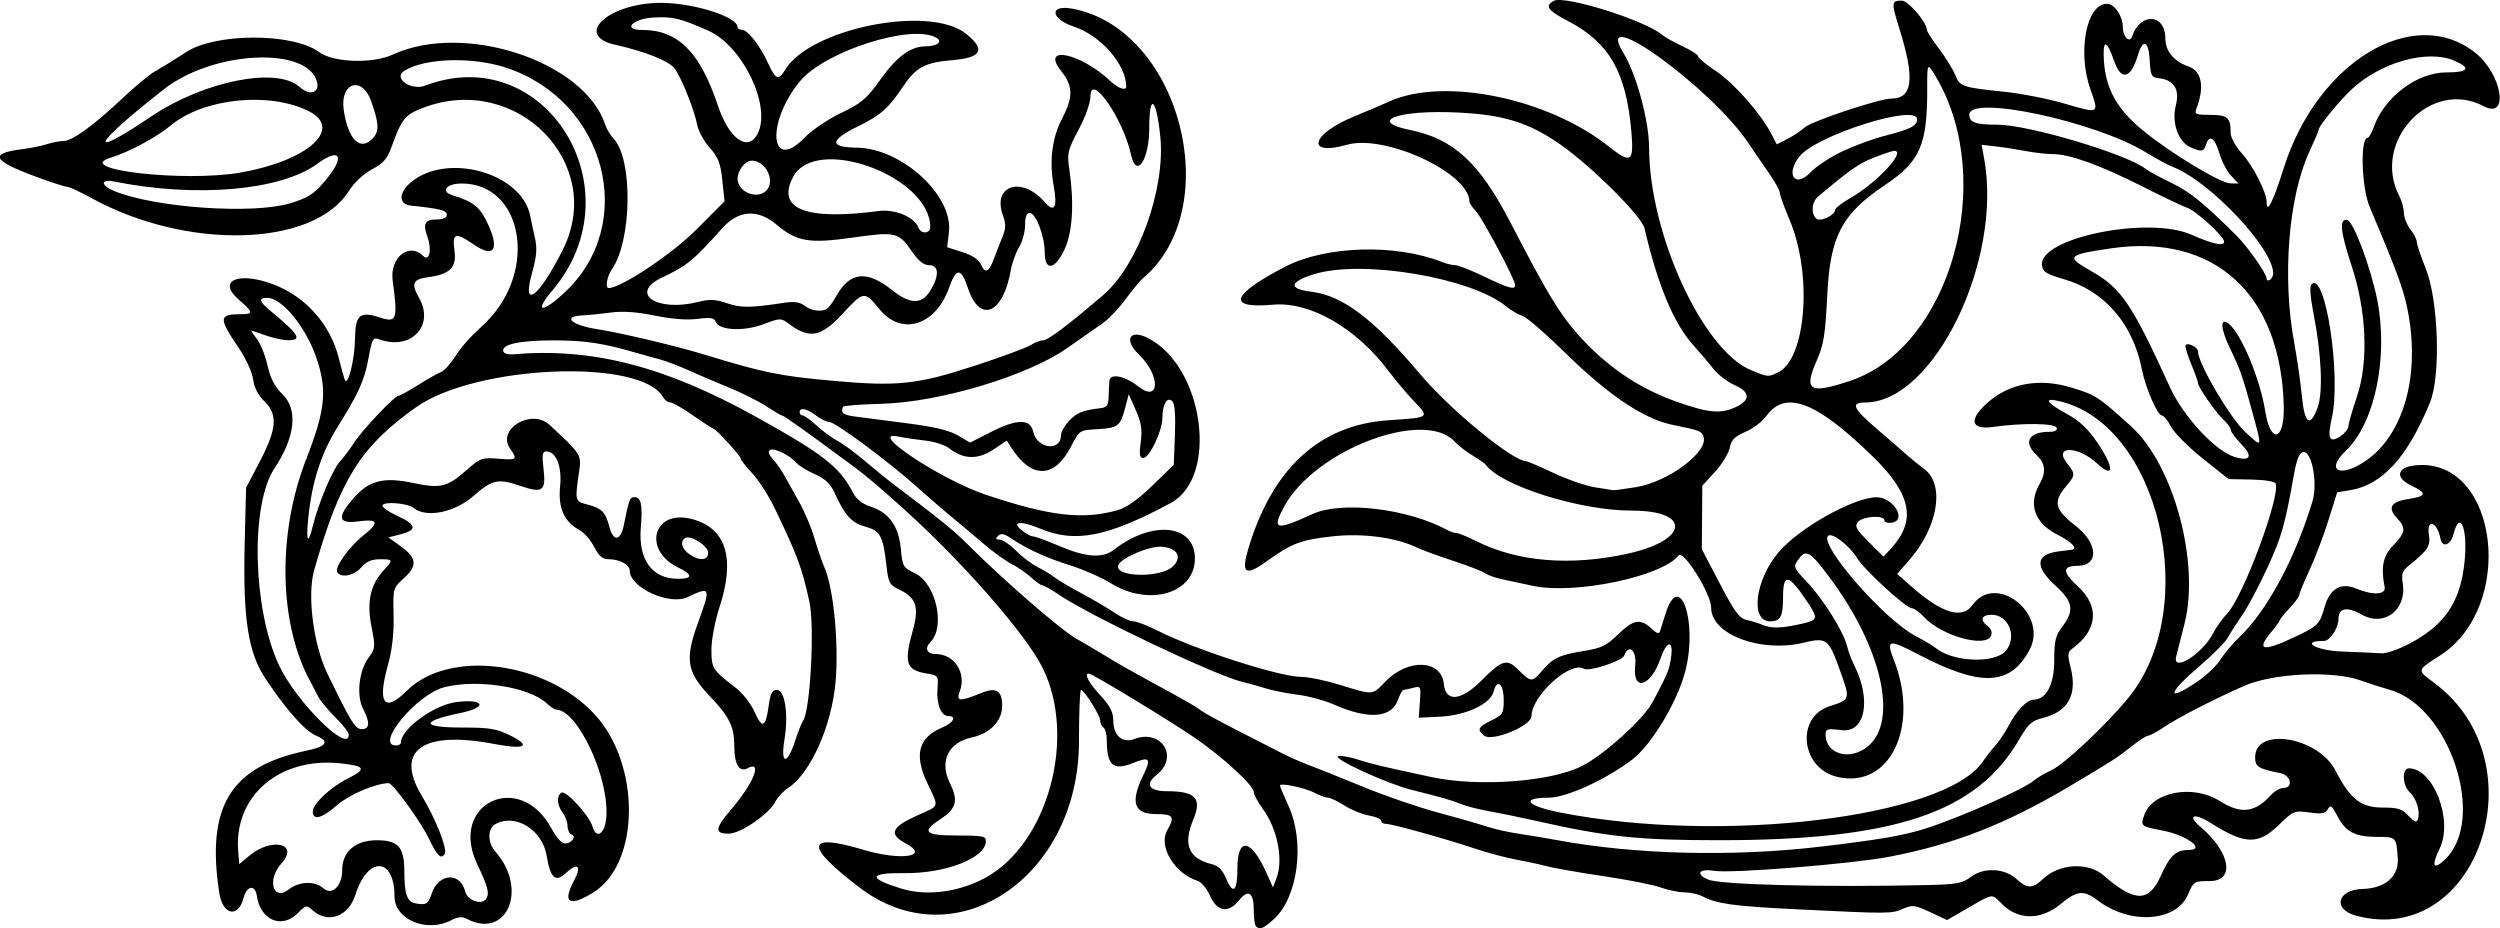 <?xml version="1.0" encoding="UTF-8" standalone="no"?>
<svg id="svg7665" xmlns:rdf="http://www.w3.org/1999/02/22-rdf-syntax-ns#" xmlns="http://www.w3.org/2000/svg" height="80.18mm" width="215.95mm" version="1.1" xmlns:cc="http://creativecommons.org/ns#" xmlns:dc="http://purl.org/dc/elements/1.1/" viewBox="0 0 765.16 284.103">
<g id="layer1" transform="translate(1386 243.1)">
<path id="path8593" d="m-1001.6 40.403c-0.367-0.367-0.667-2.59-0.667-4.941 0-5.381-1.679-6.532-4.453-3.054-3.261 4.09-6.754 3.586-8.904-1.287-0.958-2.172-2.675-4.245-3.816-4.606-7.068-2.243-12.106-10.585-9.327-15.445 2.428-4.247 1.917-5-3.393-5-6.775 0-7.972-3.517-3.993-11.736 2.588-5.347 2.104-5.968-3.043-3.909-6.151 2.461-8.024 0.823-8.058-7.046-0.01-1.755-0.464-3.469-1.014-3.809-0.55-0.34-1-1.276-1-2.08 0-1.597-4.885-9.419-5.883-9.42-0.339-0-0.617 7.087-0.617 15.75 0 41.656-37.813 66.966-67 44.847-17.085-12.948-16.747-16.985 0.978-11.684 11.488 3.436 20.57 2.127 13.075-1.885-5.391-2.885-4.525-5.031 3.481-8.624 6.997-3.14 6.7-2.157 3.01-9.967-4.087-8.651-2.654-13.902 4.627-16.944 3.399-1.42 4.506-3.493 1.865-3.493-2.227 0-3.695-3.624-3.347-8.265 0.309-4.127 0.277-4.171-3.542-4.81-6.06-1.013-6.762-3.317-4.003-13.148 1.99-7.092 1.05-10.002-4.01-12.415-3.16-1.507-3.452-2.05-4.078-7.586-1.011-8.938-1.879-10.517-6.46-11.751-4.157-1.119-6.253-3.427-9.391-10.338-1.279-2.818-2.866-4.315-6.085-5.738-2.395-1.059-4.944-2.636-5.664-3.504-1.873-2.257-6.827-4.643-8.059-3.881-0.658 0.407-0.321 1.441 0.912 2.791 1.077 1.179 2.696 3.494 3.597 5.144 0.902 1.65 2.933 5.288 4.513 8.084s3.659 7.746 4.618 11c0.959 3.254 2.362 7.349 3.119 9.099 2.755 6.377 4.369 23.166 3.346 34.811-1.191 13.56-7.654 28.015-14.547 32.537-1.461 0.958-3.179 2.792-3.819 4.075-1.922 3.855-10.692 9.884-14.385 9.89-4.295 0.007-4.17-1.646 0.535-7.104 7.088-8.222 10.04-15.473 5.257-12.913-2.528 1.353-4.042-1.212-4.042-6.847 0-5.862-1.503-8.929-7.412-15.124-7.188-7.535-7.79-11.339-3.611-22.786 3.886-10.644 3.749-10.966-3.247-7.63-5.573 2.658-17.73-2.901-17.73-8.107 0-1.793-3.113-3.485-6.414-3.485-1.938 0-3.006-0.902-4.475-3.783-1.061-2.08-3.111-4.415-4.554-5.187-4.618-2.472-6.537-6.815-5.87-13.284 0.627-6.079-1.205-10.746-4.219-10.746-1.212 0-1.367 1.01-0.842 5.479 0.781 6.643-0.27 7.4-7.068 5.092-6.953-2.361-8.601-2.001-14.503 3.162-5.691 4.978-14.4 6.7-18.171 3.593-1.796-1.48-9.125-2.102-9.555-0.811-0.182 0.547 1.945 2.039 4.728 3.316 5.73 2.628 5.93 4.255 0.688 5.578l-3.604 0.909 3.93 2.847c4.817 3.489 4.99 5.916 0.695 9.753-3.195 2.854-3.232 2.994-3.047 11.236 0.13 5.78-0.431 10.582-1.825 15.621-3.171 11.467-0.963 14.27 5.888 7.475 12.862-12.758 42.289-9.093 57.4 7.15 14.258 15.325 14.046 45.751-0.379 54.628-7.393 4.549-9.516 3.165-5.794-3.779 2.393-4.465 1.015-5.557-2.659-2.106-3.074 2.887-4.685 1.405-5.756-5.297-1.275-7.972-9.483-13.115-15.657-9.811-2.475 1.325-2.526 5.67-0.099 8.4 10.241 11.521 3.534 27.184-8.811 20.577-1.309-0.701-2.669-0.557-4.684 0.494-7.501 3.912-17.34-0.234-17.34-7.308 0-12.131-8.229-12.429-11.992-0.435-2.076 6.618-8.413 8.894-13.059 4.69-1.848-1.673-2.041-1.635-4.576 0.9-4.918 4.918-11.469 2.11-12.523-5.367-0.495-3.51-3.067-3.092-4.038 0.656-1.625 6.272-6.386 5.324-7.437-1.482-4.086-26.455 3.383-38.704 26.547-43.531 6.34-1.321 7.368-2.853 3.102-4.62-3.376-1.398-8.947-7.647-15.408-17.281-5.485-8.18-7.067-18.574-6.458-42.425l0.414-16.196 4.214-8.049c5.225-9.98 5.545-14.409 1.336-18.442-1.869-1.79-3.062-4.13-3.403-6.674-0.298-2.224-2.216-6.408-4.437-9.68-6.224-9.171-6.139-10.263 0.799-10.263 3.796 0 3.683-0.627-0.813-4.513-6.695-5.788-0.01-8.66 10.691-4.594 9.9 3.762 17.453 12.299 20 22.607 0.679 2.75 1.481 5.675 1.781 6.5 0.936 2.572 3.099-6.051 3.182-12.683 0.089-7.138 1.523-8.315 7.66-6.29 5.112 1.687 5.473 0.626 3.857-11.332-0.948-7.017 5.021-11.834 9.328-7.528 1.877 1.877 2.738-1.882 1.325-5.787-1.502-4.154-0.826-5.38 2.966-5.38 1.892 0 2.941-0.513 2.941-1.439 0-1.345-1.971-1.847-11-2.798-3.783-0.399-3.787-3.924-0.01-7.104 11.1-9.34 34.045-2.886 36.551 10.282 0.268 1.408 0.915 4.423 1.438 6.7 0.742 3.229 0.533 5.649-0.947 10.986-3.117 11.24 2.262 7.055 9.498-7.39 13.203-26.357-13.994-54.17-42.534-43.497-5.793 2.166-6.793 3.391-9.954 12.192-1.26 3.507-2.496 4.91-5.926 6.724-2.619 1.385-5.431 4.022-7.106 6.662-10.876 17.15-49.51 18.194-78.798 2.13-3.457-1.896-6.809-3.447-7.45-3.447s-5.013-1.421-9.716-3.158c-13.136-4.851-14.221-7.083-4.05-8.34 2.475-0.306 5.882-0.994 7.571-1.529 1.689-0.535 3.984-0.973 5.1-0.973 2.654 0 9.14-4.683 17.849-12.887 3.861-3.637 8.361-7.387 10-8.334 3.691-2.132 6.193-3.678 9.694-5.992 8.945-5.91 32.693-5.928 40.671-0.03 4.388 3.244 16.358 3.654 22.615 0.774 21.949-10.102 58.875 2.17 65.047 21.619 0.384 1.208 1.55 3.112 2.592 4.231 5.872 6.303 5.506 31.15-0.588 39.849-1.491 2.129-2.131 5.771-1.013 5.771 3.791 0 19.401-10.404 26.872-17.91l8.605-8.645-0.669-6.397c-0.549-5.254-1.238-7.036-3.857-9.972-1.754-1.966-3.489-5.15-3.856-7.075-0.845-4.428-4.531-13.722-6.75-17.023-1.588-2.362-8.793-5.286-18.378-7.459-12.995-2.946-1.602-13.009 14.494-12.803 9.986 0.128 23 4.315 23 7.4 0 0.487 0.652 0.885 1.449 0.885 1.692 0 5.504 4.915 7.915 10.208 2.262 4.966 3.197 5.339 5.152 2.06 7.584-12.719 44.117-20.067 55.365-11.135 6.148 4.882 4.882 7.363-4.141 8.116-8.421 0.702-11.165 2.181-15.154 8.168-4.333 6.503-6.807 8.693-13.586 12.023-8.889 4.368-9.049 6.466-0.5 6.585 13.763 0.191 29.529 14.637 28.202 25.84l-0.55 4.641 4.674 1.497c2.992 0.958 5.029 2.308 5.662 3.751 1.298 2.958 2.433 2.451 4.01-1.789 0.709-1.906 1.881-4.916 2.605-6.69 1.05-2.572 1.071-3.903 0.107-6.571-3.309-9.152 5.765-12.069 12.707-4.084 3.058 3.517 4.064 1.767 2.837-4.938-1.384-7.564-0.496-14.664 2.566-20.52 3.477-6.649 3.407-9.971-0.306-14.643-6.381-8.03 5.916-5.515 15.04 3.076 2.485 2.34 4.961 3.171 4.93 1.655-0.137-6.772-7.872-15.573-16.062-18.276-7.177-2.369-7.579-6.792-0.499-5.492 32.918 6.045 47.298 60.752 21.69 82.517-0.971 0.825-3.407 3.75-5.413 6.5s-5.123 6.019-6.925 7.265c-1.802 1.246-6.708 4.674-10.904 7.619-12.132 8.516-39.1 16.596-56.872 17.041-6.325 0.158-11.612 0.577-11.75 0.932-0.706 1.817 0.083 2.478 3.5 2.935 2.062 0.276 9.203 1.203 15.867 2.06 8.558 1.101 13.212 2.206 15.846 3.76l3.729 2.2 6.154-3.156c8.106-4.157 12.259-4.228 13.139-0.224 1.163 5.297 8.515 6.207 8.515 1.055 0-0.931 1.087-2.866 2.415-4.299 2.332-2.517 4.287-3.313 9.585-3.906 2.117-0.237 2.513-0.816 2.588-3.78 0.048-1.925 0.161-4.062 0.25-4.75 0.291-2.24 4.801-1.318 8.697 1.778 6.759 5.371 7.044-3.224 0.321-9.665-4.764-4.564-2.847-7.96 2.835-5.022 17.078 8.831 21.646 42.542 6.842 50.481-19.346 10.375-29.224 12.308-39.905 7.809-5.81-2.447-8.927-2.23-5.767 0.402 1.298 1.082 2.886 1.967 3.529 1.967 0.642 0 4.305 1.338 8.139 2.973 8.076 3.444 13.203 3.805 16.586 1.168 11.819-9.211 24.832-7.855 24.87 2.593 0.039 10.732-14.022 14.893-25.729 7.615-2.787-1.733-8.373-4.192-12.412-5.465-7.476-2.357-13.118-4.939-18.145-8.306-2.109-1.412-3.085-1.592-3.95-0.727-0.865 0.865-0.741 1.149 0.503 1.149 0.908 0 3.136 1.514 4.95 3.364 1.814 1.85 4.873 4.155 6.798 5.121 1.925 0.966 4.175 2.332 5 3.035 0.825 0.703 4.515 2.897 8.199 4.875s8.36 4.723 10.39 6.101c2.03 1.377 4.514 2.504 5.521 2.504s4.431 1.317 7.611 2.926c11.39 5.766 37.215 14.074 43.748 14.074 2.218 0 7.632 1.118 12.032 2.485 10.112 3.141 9.751 3.166 13.687-0.947 6.967-7.28 17.269-6.884 17.998 0.693 0.537 5.573 5.263 5.148 11.424-1.027 6.514-6.529 7.849-6.899 11.546-3.202 3.694 3.694 4.076 3.701 7.085 0.126 3.255-3.869 5.338-4.854 12.794-6.055 5.383-0.867 6.957-1.627 10.44-5.046 4.641-4.555 6.892-4.97 10.186-1.876 1.775 1.668 2.389 1.836 2.739 0.75 0.248-0.77 0.957-3.051 1.577-5.07 4.25-13.84 9.945 1.843 6.197 17.066-2.315 9.404-10.329 22.837-16.367 27.434-8.054 6.133-20.122 11.636-25.556 11.653-8.743 0.028-6.846 2.483 3.5 4.529 49.536 9.797 118.02 1.498 129.47-15.689 0.851-1.278 2.544-3.449 3.761-4.824s3.03-4.075 4.028-6c2.328-4.489 5.652-8 7.574-8 3.958 0 6.416-4.606 6.416-12.021 0-6.046 0.375-7.604 2.5-10.39 3.702-4.853 3.259-7.59-2-12.377-6.654-6.056-6.27-9.789 1.097-10.646 1.597-0.186 3.241-0.389 3.653-0.452 2.084-0.317 0.221-2.348-4.214-4.596-7.052-3.574-9.093-9.295-5.536-15.518 2.106-3.684 1.809-6.361-1-9-4.087-3.84-2.273-7 4.018-7 1.677 0 2.495-0.459 2.228-1.25-0.469-1.391-10.51-1.515-19.496-0.24-6.998 0.993-7.545-2.389-1.258-7.771 6.623-5.669 15.618-7.201 25.204-4.292 7.549 2.291 8.134 2.669 18.317 11.86 13.043 11.771 21.139 41.73 16.346 60.486-1.083 4.239-2.222 8.72-2.531 9.958-1.274 5.111 8.179-0.873 11.356-7.189 0.847-1.684 2.801-4.411 4.342-6.061 4.873-5.218 16.141-35.498 14.756-39.654-0.213-0.64-3.296-1.156-7.391-1.236l-7.025-0.138-7.933-6.319c-4.363-3.475-8.732-7.857-9.707-9.736-0.976-1.879-2.229-3.417-2.785-3.417-1.34 0-4.967-8.347-6.084-14-2.782-14.082-11.385-24.072-23.856-27.705-5.554-1.618-6.537-2.25-6.755-4.344-0.865-8.334 32.57-15.116 45.755-9.281 6.503 2.878 10 3.626 10 2.139 0-1.619-8.72-9.59-11.403-10.422-1.154-0.358-7.272-3.271-13.597-6.472-12.918-6.539-22.254-9.915-27.419-9.915-1.915 0-5.642-0.419-8.282-0.931-2.64-0.512-6.763-1.151-9.164-1.42l-4.365-0.49 0.768 4.17c5.734 31.137-15.318 74.506-36.255 74.686-4.79 0.041-4.009 1.741 3.918 8.523 4.475 3.829 8.622 7.428 9.217 7.997 0.595 0.57 2.769 2.311 4.831 3.869 6.338 4.787 4.207 17.727-4.576 27.79l-3.758 4.305 4.292 3.779c9.438 8.311 15.61 10.189 18.792 5.721 7.155-10.048 23.353 2.762 17.421 13.777-5.937 11.024-14.921 11.369-34.122 1.308-9.012-4.722-9.837-4.532-7.392 1.705 8.076 20.603-1.354 39.828-17.544 35.765-10.95-2.748-12.503-18.223-2.163-21.555 6.436-2.074 6.419-2.017 3.309-10.726-3.575-10.014-4.113-10.428-11.311-8.707-13.142 3.141-28.199-2.575-28.199-10.705 0-4.234-8.482-17.878-9.958-16.019-5.134 6.466-31.746 12.03-44.542 9.313-2.75-0.584-6.904-1.471-9.232-1.971-2.327-0.5-4.802-1.362-5.5-1.915-0.698-0.553-5.093-2.261-9.768-3.796s-9.625-3.341-11-4.015c-6.425-3.147-16.725-4.509-26.081-3.449-9.675 1.096-12.273 2.093-20.1 7.716-6.499 4.669-7.801 3.591-5.353-4.428 7.438-24.361 21.871-37.449 42.839-38.848 12.632-0.842 12.527-0.765 7.829-5.703-2.223-2.336-5.75-6.523-7.838-9.305-9.934-13.233-24.09-21.373-35.39-20.35-14.267 1.292-12.943-2.971 3.594-11.567 12.532-6.514 33.887-7.149 48.297-1.437 1.263 0.501 3.016 0.911 3.895 0.911 0.879 0 4.873 1.575 8.875 3.5 7.558 3.635 9.433 4.146 9.433 2.567 0-1.661-9.985-20.422-12.023-22.592-1.087-1.157-1.977-2.477-1.977-2.932 0-8.743-25.823-20.725-37.493-17.397-12.77 3.642-11.031-3.252 2.184-8.655 3.745-1.531 8.609-3.601 10.809-4.599 16.658-7.558 48.562-1.007 67.168 13.792 6.785 5.397 7.718 4.781 6.903-4.561-1.598-18.321-6.81-27.351-19.599-33.959-6.001-3.101-6.988-4.55-4.139-6.075 3.301-1.767 28.04 6.002 33.167 10.415 0.825 0.71 3.638 2.287 6.25 3.503 2.612 1.217 4.75 2.608 4.75 3.092 0 0.484 2.494 2.535 5.542 4.559 5.442 3.614 13.651 12.946 16.881 19.192l1.638 3.168 3.219-1.627c1.771-0.895 4.167-2.492 5.325-3.549 2.103-1.919 22.922-8.844 26.589-8.844 6.548 0 7.207-6.176 2.316-21.704-2.418-7.676-2.347-8.317 0.906-8.258 1.94 0.035 7.583 6.658 7.583 8.899 0 0.501 1.629 3.045 3.621 5.654s4.244 6.235 5.006 8.059c1.568 3.752 2.004 3.904 15.252 5.294 5.158 0.541 13.403 2.168 18.322 3.615 10.634 3.129 10.546 3.177 7.891-4.301-4.071-11.466-1.251-26.258 5.007-26.258 2.344 0 4.902 3.738 4.902 7.163 0 2.961 2.097 5.045 2.839 2.82 2.477-7.43 10.161-6.986 10.161 0.588 0 3.899 2.584 7.039 7.086 8.608 4.109 1.432 4.995 6.304 2.377 13.07-0.589 1.524-0.03 1.75 4.323 1.75 5.305 0 6.214 0.816 6.214 5.579 0 1.351 1.526 4.104 3.463 6.248 3.366 3.726 7.537 11.892 7.537 14.756 0 3.994 1.92 0.21 5.278-10.401 10.257-32.414 39.677-50.142 58.509-35.257 8.315 6.572 10.578 20.636 2.642 16.415-16.246-8.641-34.496 10.892-25.78 27.593 0.737 1.412 1.352 3.692 1.368 5.067s0.908 3.625 1.984 5 1.966 3.14 1.978 3.921c0.012 0.782 1.224 4.382 2.693 8 3.939 9.701 4.69 32.912 1.33 41.119-6.786 16.579-14.513 25.127-24.209 26.782l-4.195 0.716-2.652 8.481c-1.458 4.664-4.068 11.529-5.798 15.256-1.731 3.726-3.147 7.166-3.147 7.644 0 0.478-1.35 2.314-3 4.081s-3 3.437-3 3.711c0 0.275-1.125 1.837-2.5 3.471-4.814 5.721-2.778 6.247 6.815 1.757 7.455-3.489 7.907-3.942 9.497-9.514 1.544-5.41 4.959-7.383 9.493-5.485 5.191 2.174 9.274 1.969 8.811-0.441-1.188-6.188-0.49-9.519 2.683-12.792 3.763-3.883 3.944-5.288 1.075-8.342-2.955-3.146-1.824-4.996 3.547-5.801 5.508-0.826 5.75-1.781 1.02-4.026-5.506-2.613-4.551-5.936 1.825-6.344 24.744-1.586 30.023 43.307 6.849 58.247-7.302 4.708-7.234 4.348-1.625 8.55 32.408 24.282 13.108 81.132-24.139 71.103-7.238-1.949-5.755-7.975 2.011-8.175 6.974-0.179 11.182-3.864 10.787-9.445-0.461-6.509-0.424-6.472-6.457-6.489-6.64-0.019-9.523-1.541-12.003-6.339-1.687-3.263-2.137-3.595-2.935-2.169-0.766 1.369-1.83 1.563-5.683 1.033-4.613-0.634-4.866-0.529-9.444 3.919-6.179 6.005-10.314 5.888-20.523-0.58-5.286-3.349-7.653-2.605-3.353 1.054 9.184 7.813 10.689 16.597 2.845 16.598-4.798 0-4.942 0.09-6.659 4.133-3.555 8.372-17.75 9.323-27.552 1.847-4.348-3.317-6.415-3.131-11.385 1.02-5.913 4.94-12.815 5.041-17.749 0.259-3.733-3.618-2.243-3.881-12.904 2.276l-4.153 2.398-5.154-2.414c-4.703-2.203-5.434-2.293-8.347-1.028-3.56 1.545-4.115 1.548-32.193 0.169-19.615-0.964-24.876-1.685-29.208-4.003-1.188-0.636-3.653-1.176-5.476-1.2-1.824-0.024-5.116-0.701-7.316-1.504-2.2-0.803-10.075-2.361-17.5-3.461s-15.3-2.481-17.5-3.068c-2.2-0.587-6.388-1.495-9.307-2.018-2.919-0.523-8.544-2.029-12.5-3.346-9.315-3.103-25.37-7.558-27.237-7.558-0.8 0-1.455-0.43-1.455-0.955 0-0.525-1.688-1.248-3.75-1.606s-5.428-1.728-7.479-3.045c-2.051-1.317-4.301-2.397-5-2.401-0.699-0.003-2.568-0.683-4.154-1.509-2.944-1.535-10.618-3.149-10.618-2.233 0 0.279 1.178 3.081 2.619 6.227 5.125 11.193 2.907 28.089-4.562 34.763-3.176 2.837-4.234 3.248-5.39 2.092zm-252.24-10.1c2.092-6.157 8.7-6.545 10.192-0.598 0.713 2.841 5.125 4.377 6.461 2.25 1.045-1.664 0.504-3.738-2.742-10.511-8.935-18.648 13.102-29.091 22.803-10.806 1.364 2.571 3.062 4.431 4.044 4.431 2.048 0 3.641-2.223 1.988-2.774-0.647-0.216-1.191-1.367-1.209-2.559-0.017-1.192-0.693-3.04-1.5-4.108-1.742-2.304-1.909-5.169-0.356-6.128 1.337-0.826 8.581 7.089 9.492 10.369 1.129 4.071 3.853 2.263 4.232-2.809 0.915-12.233-8.809-32.991-15.455-32.991-0.414 0-1.681-0.863-2.817-1.918-5.389-5.007-21.115-7.483-31.275-4.925-8.462 2.131-21.485 17.843-14.79 17.843 0.825 0 1.5-0.449 1.5-0.997 0-4.045 10.135-11.425 16.873-12.286 8.685-1.11 9.804 1.591 1.377 3.325-12.421 2.555-12.207 4.468 0.5 4.463 8.248-0.003 10.493 0.362 14.575 2.372 6.795 3.345 4.698 4.478-4.893 2.643-21.812-4.174-30.44 1.97-22.132 15.76 4.36 7.236 7.991 16.442 7.072 17.929-1.081 1.748-2.342 0.549-4.729-4.496-2.504-5.292-11.149-17.229-12.452-17.192-4.081 0.115-12.116 3.542-15.699 6.696-4.65 4.093-7.492 4.845-7.492 1.98 0-2.357 5.389-7.425 10.75-10.109 5.803-2.906 5.358-3.81-2.278-4.627-18.704-2.003-32.724 10.065-31.302 26.945l0.329 3.905 3-2.518c6.906-5.797 15.45-3.814 9.915 2.302-4.553 5.031-2.585 11.758 2.312 7.906 3.089-2.429 7.963-2.591 10.444-0.345 2.654 2.402 5.829-0.596 5.829-5.505 0-5.687 4.023-9.15 10.63-9.15 6.52 0 8.363 2.083 8.383 9.473 0.019 6.952 0.832 9.346 3.338 9.828 3.357 0.645 3.937 0.295 5.079-3.067zm169.44-4.75c19.182-10.476 28.038-43.068 17.472-64.304-5.124-10.298-24.442-32.35-42.878-48.947-6.49-5.843-11.166-9.823-14.004-11.922-16.044-11.867-22.275-16.311-22.869-16.311-0.27 0-2.425-1.267-4.79-2.815-2.365-1.548-7.45-4.101-11.3-5.674-3.85-1.573-9.475-3.975-12.5-5.339-3.025-1.364-6.963-2.86-8.75-3.326-1.788-0.466-4.713-1.277-6.5-1.802-10.786-3.171-16.218-4.015-25.953-4.029-10.545-0.015-16.231 1.237-15.472 3.407 0.207 0.593 1.457 0.983 2.776 0.868 24.241-2.123 46.478 3.564 74.399 19.029 20.671 11.449 25.804 15.454 29.792 23.248 1.086 2.122 2.842 3.487 5.699 4.43 5.473 1.806 8.371 5.988 9.009 13 0.472 5.184 0.712 5.596 4.224 7.246 6.478 3.043 9.514 16.42 4.797 21.137-1.842 1.842-1.083 3.621 1.545 3.621 5.817 0 9.593 5.822 7.443 11.477-1.173 3.085-0.036 3.164 6.594 0.461 4.579-1.867 6.397-0.746 6.397 3.942 0 4.593-3.713 8.475-9.226 9.647-7.269 1.545-10.044 7.219-6.804 13.91 2.704 5.587 2.089 7.834-3.081 11.256-5.523 3.655-4.528 4.801 4.208 4.845 9.272 0.047 9.903 0.161 9.903 1.788 0 5.075-12.314 9.898-24.889 9.747-11.034-0.133-11.347 1.554-0.884 4.766 7.662 2.352 17.565 1.056 25.643-3.355zm359.73-0.534c2.764-6.158 4.642-7.95 8.331-7.95 5.787 0-0.197-4.533-7.917-5.997-6.501-1.233-6.634-1.349-5.438-4.75 2.506-7.127 14.938-9.418 23.081-4.253 6.479 4.109 10.779 3.591 15.746-1.898 1.046-1.156 2.733-2.102 3.748-2.102 3.098 0 2.324-3.865-0.905-4.518-6.876-1.39-7.75-1.943-7.75-4.906 0-9.408 19.301-6.197 24.581 4.09 4.465 8.698 7.798 11.333 14.335 11.333 4.787 0 6.047 0.396 8.017 2.522 1.691 1.824 2.479 2.152 2.849 1.187 0.851-2.218-0.374-6.482-2.387-8.303-2.349-2.125-2.583-7.405-0.329-7.405 7.536 0 13.614 15.865 9.408 24.554-2.596 5.362-1.97 6.73 1.562 3.413 12.961-12.177 1.572-46.996-17.035-52.077-2.2-0.601-6.025-1.829-8.5-2.729-8.73-3.175-27.046-2.328-36.023 1.665-9.91 4.409-20.308 9.78-24.698 12.76-1.957 1.328-3.993 2.414-4.524 2.414s-2.799 1.462-5.039 3.25c-4.289 3.423-5.619 4.279-18.916 12.182-19.514 11.598-35.234 17.758-55.129 21.603-11.445 2.212-48.498 5.198-53.793 4.335-4.666-0.761-5.791 1.009-1.714 2.697 3.801 1.574 35.773 2.368 66.837 1.658 9.295-0.212 10.866-0.513 13.685-2.623 3.794-2.839 10.132-2.519 13.663 0.688 3.46 3.143 4.961 3.144 8.286 0.002 4.918-4.646 13.735-5.153 18.44-1.059 9.547 8.306 13.873 8.359 17.528 0.216zm-282.6-2.45c0-9.64 4.218-8.932 8.885 1.491l1.995 4.455 1.06-2.789c2.159-5.679 0.364-14.946-4.087-21.105-1.569-2.171-2.853-4.555-2.853-5.298 0-2-9.442-10.688-18-16.562-7.655-5.254-31.445-19.694-32.447-19.694-1.555 0-0.129 2.737 3.447 6.616 3.016 3.272 4 5.168 4 7.707 0 4.628 2.777 7.093 6.429 5.704 8.353-3.176 13.777 5.519 6.845 10.972-3.682 2.896-2.357 5.001 3.147 5.001 8.775 0 10.792 2.16 8.078 8.654-3.231 7.733-1.473 11.928 5.744 13.705 1.875 0.462 3.205 1.778 4.199 4.158 2.248 5.381 3.557 4.271 3.557-3.018zm178.41-6.521c17.964-2.124 25.48-3.417 32.094-5.521 10.626-3.38 30.281-12.1 33.414-14.824 0.872-0.758 3.248-2.151 5.281-3.094 3.937-1.828 16.624-13.764 23.426-22.04 22.781-27.717 9.407-84.326-21.497-90.986-4.596-0.991-3.389 0.674 3.018 4.161 3.55 1.932 6.253 4.491 8.969 8.491 5.334 7.854 5.302 11.43-0.057 6.471-5.803-5.369-13.397-5.429-9.183-0.072 2.676 3.402 2.663 3.648-0.371 7.254-3.908 4.645-3.301 7.058 3.004 11.927 6.906 5.333 7.284 12.21 0.675 12.271-4.772 0.043-4.752 1.859 0.071 6.296 6.697 6.162 6.043 13.366-1.731 19.051-1.439 1.052-1.502 1.819-0.486 5.853 2.072 8.228-0.764 13.393-8.411 15.325-3.525 0.891-4.577 1.83-7.275 6.5-13.025 22.547-38.015 30.959-91.97 30.959-24.697 0-34.23-1.016-56.377-6.007-4.675-1.054-10.975-2.349-14-2.879-3.025-0.53-6.85-1.5-8.5-2.157-3.282-1.306-5.83-2.038-15.244-4.379-7.377-1.835-24.33-9.609-22.458-10.299 0.714-0.263 3.414 0.192 6 1.011 4.656 1.475 7.168 2.072 22.702 5.4 14.308 3.065 36.53 1.417 45.946-3.407 6.945-3.558 18.85-14.342 21.654-19.617 4.65-8.745 5.121-9.899 5.652-13.861 0.707-5.268-1.405-4.86-3.295 0.637-2.967 8.63-8.622 10.193-7.714 2.131 0.525-4.654-1.924-6.877-3.384-3.072-0.643 1.675-10.772 4.978-12.324 4.019-4.095-2.531-16.036 8.281-16.036 14.519 0 2.963-12.123 7.932-14.513 5.948-2.234-1.854-1.849-2.648 2.263-4.657 3.491-1.706 3.75-2.138 3.75-6.249 0-4.97-2.054-6.71-3.083-2.611-0.963 3.837-8.473 7.346-16.534 7.726l-6.384 0.301 0.347-4.892c0.334-4.709 0.259-4.868-2-4.264-1.291 0.346-2.64 0.634-2.999 0.642-0.359 0.008-1.124 1.366-1.7 3.019-1.957 5.615-9.025 6.15-19.581 1.481-2.856-1.263-7.864-2.62-11.13-3.015-3.265-0.395-7.737-1.288-9.937-1.986-2.2-0.697-5.35-1.577-7-1.955-7.962-1.825-46.503-20.141-56.18-26.699-2.299-1.558-4.554-2.833-5.01-2.833s-1.99-1.076-3.409-2.391c-1.418-1.315-4.114-3.173-5.99-4.128-1.876-0.956-5.829-3.817-8.783-6.359-2.954-2.542-7.095-6.016-9.2-7.721-2.106-1.705-6.888-5.836-10.628-9.18-9.182-8.211-25.343-20.215-27.252-20.243-0.851-0.012-2.672-0.902-4.048-1.978-2.72-2.128-5-2.584-5-1 0 0.55 0.422 1 0.938 1 0.516 0 2.429 1.382 4.25 3.071 1.821 1.689 4.662 3.777 6.312 4.639 1.65 0.862 5.475 3.667 8.5 6.232s6.663 5.54 8.085 6.611c14.641 11.025 19.163 14.687 23.437 18.982 10.467 10.518 28.384 26.08 33.078 28.733 2.695 1.522 6.925 4.025 9.4 5.561s7.875 4.62 12 6.853c11.741 6.357 15.395 8.445 16.854 9.633 0.745 0.606 5.695 3.31 11 6.009 5.305 2.698 11.446 5.841 13.646 6.984 2.2 1.143 6.025 2.831 8.5 3.751 2.475 0.92 9.9 3.897 16.5 6.614s16.725 6.207 22.5 7.753c5.775 1.546 12.525 3.481 15 4.299s6.975 1.845 10 2.281c3.025 0.436 8.425 1.336 12 2 23.662 4.392 53.703 5.129 80.406 1.971zm-313.85-32.229c0.942-2.888 2.053-5.7 2.468-6.25 2.236-2.961 3.634-28.935 1.964-36.5-2.337-10.588-3.493-13.707-10.567-28.505-1.842-3.853-4.939-8.691-6.883-10.752-1.944-2.061-3.534-4.086-3.534-4.5 0-0.818-7.705-9.242-8.454-9.242-0.252 0-3.027-1.8-6.168-4s-6.288-4-6.995-4-1.688-0.72-2.18-1.601c-6.717-12.002-57.373-9.898-75.704 3.144-16.95 12.06-23.208 22.093-31.11 49.876-2.159 7.593-0.201 22.807 4.065 31.58 7.317 15.047 8.527 17 10.534 17 2.442 0 2.569-2.018 0.392-6.228-2.097-4.054-1.276-11.643 1.693-15.659 2.069-2.798 2.112-3.264 0.876-9.483-1.496-7.525-0.349-12.828 3.723-17.222 3.02-3.259 2.969-3.407-1.18-3.407-2.494 0-4.134 0.722-5.68 2.5-2.225 2.56-6.179 3.335-7.349 1.441-0.879-1.423 3.656-7.781 8.013-11.234 4.971-3.94 4.571-5.104-1.476-4.302-6.315 0.838-6.731-1.171-1.482-7.158 4.706-5.368 9.158-6.492 18.198-4.591 8.378 1.761 10.413 1.282 16.199-3.817 4.342-3.826 4.863-4.017 9.835-3.607 5.768 0.476 5.997 0.28 3.63-3.099-4.171-5.954 6.537-12.38 12.084-7.251 9.534 8.813 9.794 9.216 9.076 14.056-1.371 9.238-1.349 9.329 2.459 10.309 4.398 1.132 5.628 2.364 6.74 6.754 1.201 4.741 3.475 4.486 4.461-0.5 1.501-7.597 1.843-8.5 3.211-8.5 2.072 0 2.57 2.327 1.98 9.237-0.84 9.827 3.382 15.712 11.299 15.748 4.639 0.021 4.691-1.23 0.142-3.442-10.922-5.312-7.714-17.731 3.857-14.931 10.717 2.593 13.745 11.868 8.81 26.985-1.406 4.307-2.5 10.009-2.5 13.031 0 5.749 0.332 6.271 7.476 11.758 2.066 1.587 4.63 4.86 5.698 7.274 2.357 5.328 3.422 4.92 4.327-1.66 0.542-3.944 1.077-4.999 2.533-4.999 2.473 0 3.605 7.448 2.316 15.244-1.252 7.569 0.794 7.892 3.204 0.506zm325.93 3.078c12.644-5.761 8.108-30.421-9.977-54.242-5.438-7.162-6.589-7.724-8.941-4.367-1.479 2.111-1.345 2.438 2.755 6.75 4.935 5.19 11.201 15.194 12.252 19.562 0.393 1.633 1.378 4.285 2.189 5.893 5.337 10.577 3.413 20.739-3.765 19.889-4.482-0.531-4.991-0.393-4.991 1.357 0 4.932 5.274 7.529 10.478 5.159zm-462.48-5.125c0-0.713-1.823-3.076-4.05-5.25-2.228-2.174-4.62-5.078-5.316-6.453s-1.76-3.4-2.364-4.5c-9.674-17.617-10.221-45.199-1.347-68 5.994-15.402 6.57-21.296 3.069-31.414-3.204-9.26-10.484-18.086-14.917-18.086-2.837 0-2.58 1.052 0.979 4 8.864 7.342 9.844 9.03 5.196 8.956-1.512-0.024-4.55-0.692-6.75-1.485-2.2-0.793-4.145-1.448-4.323-1.456-0.177-0.008 0.584 1.137 1.692 2.546s2.576 5.07 3.262 8.136c0.895 3.999 2.184 6.484 4.558 8.79 4.847 4.707 3.949 13.057-2.442 22.714-7.419 11.211-6.667 43.079 1.422 60.299 5.219 11.109 21.33 27.124 21.33 21.203zm565.65-16.154c2.819-1.898 6.055-4.957 7.192-6.796s3.775-4.971 5.862-6.958c8.444-8.041 17.074-24.094 22.333-41.543 1.676-5.561-0.218-15.556-2.852-15.049-1.17 0.225-1.98 2.19-2.806 6.807-2.799 15.639-3.765 19.041-8.098 28.49-2.522 5.5-5.981 12.025-7.687 14.5s-3.72 5.625-4.477 7-4.543 5.201-8.414 8.502c-10.033 8.555-10.649 11.509-1.052 5.046zm-58.403-9.607c3.451-4.262 0.783-10.941-4.371-10.941-3.196 0-3.763 1.632-1.215 3.495 0.985 0.72 1.405 1.886 1.031 2.86-1.51 3.936-15.23 0.127-20.618-5.723-1.333-1.448-2.975-2.632-3.649-2.632-1.796 0-14.606-11.759-16.855-15.472-2.275-3.757-7.656-7.843-8.809-6.69-2.758 2.758 17.055 25.497 26.633 30.567 2.692 1.425 5.5 3.094 6.24 3.708 5.322 4.417 18.305 4.914 21.613 0.829zm123.36-2.048c10.994-5.798 15.709-12.784 16.976-25.148 1.029-10.046-1.389-16.141-3.37-8.495-0.932 3.595-3.478 4.379-4.059 1.25-0.927-4.995-4.279-6.03-3.474-1.073 0.57 3.51-0.338 4.883-6.453 9.768-1.672 1.335-2.004 2.415-1.569 5.095 1.325 8.163-5.636 13.538-12.519 9.669-4.531-2.547-7.14-2.076-7.14 1.287 0 2.786-2.605 6.754-4.434 6.754-7.574 0-2.472 2.968 5.594 3.254 5.137 0.182 10.514 0.425 11.95 0.539 1.435 0.114 5.26-1.191 8.5-2.899zm-186.66-5.976c5.789-1.242 5.934-1.617 2.587-6.687-5.757-8.721-7.538-9.135-7.538-1.753 0 6.095-0.759 7.523-4 7.523-6.097 0-4.594-12.509 2.527-21.032 6.203-7.424 23-16.89 30.068-16.944 5.182-0.04 9.454 7.114 4.655 7.796-1.238 0.176-2.25-0.162-2.25-0.75 0-1.662-6.598-1.258-8.052 0.493-1.107 1.333-0.631 2.228 3.243 6.102l4.54 4.54 2.107-2.261c8.08-8.673 6.572-16.705-5.315-28.319-17.383-16.983-26.859-20.579-32.682-12.402-1.161 1.63-4.01 3.777-6.331 4.773-3.331 1.428-4.351 2.462-4.839 4.901-0.34 1.7-2.366 5.007-4.502 7.348l-3.884 4.256-0.077 9.705-0.077 9.705 5.507 10.544c4.518 8.651 5.988 10.647 8.185 11.117 1.473 0.315 3.578 0.96 4.678 1.433 2.775 1.195 5.575 1.174 11.451-0.086zm-191.65-17.77c2.847-2.847 1.338-5.518-3.379-5.98-3.631-0.355-12.481 3.363-13.373 5.619-1.481 3.743 13.057 4.056 16.752 0.361zm139.2-3.866c18.666-4.117 19.474-13.176 1.174-13.161-15.798 0.013-39.973-7.585-44.674-14.04-0.275-0.378-2.105-1.661-4.066-2.852s-4.393-3.079-5.405-4.197c-9.23-10.2-42.629 2.401-52.118 19.662-4.038 7.347-2.811 7.699 8.588 2.463 8.878-4.077 29.139-1.67 41.236 4.899 0.955 0.519 2.24 0.943 2.855 0.943 0.615 0 3.326 1.109 6.025 2.465 12.638 6.348 28.859 7.683 46.384 3.818zm-281.5-0.257c0-2.118-5.347-5.547-7.029-4.508-1.653 1.021-1.074 3.296 1.252 4.925 3.117 2.183 5.777 1.991 5.777-0.418zm-121.01-8.197c1.673-6.869 6.038-17.249 8.303-19.744 1.291-1.422 3.185-3.935 4.208-5.585 2.249-3.626 12.475-14.5 13.636-14.5 0.456 0 3.2-1.499 6.098-3.33s6.038-3.61 6.977-3.952c0.939-0.342 2.808-2.365 4.152-4.495 1.345-2.13 3.893-5.248 5.662-6.928 1.769-1.68 3.609-3.446 4.088-3.925 15.878-15.842 11.145-42.369-7.56-42.369-4.718 0-6.603 2.427-2.8 3.604 6.582 2.037 8.439 3.567 10.929 9.005 3.532 7.715 1.654 10.279-4.436 6.058-5.615-3.891-6.639-3.575-5.899 1.822 0.722 5.269-1.321 7.295-8.306 8.231-4.445 0.596-5.001 1.97-2.538 6.278 4.867 8.514-2.475 16.207-12.131 12.712-1.976-0.715-2.223-0.277-3.386 6.008-1.22 6.592-2.969 10.46-9.384 20.751-5.091 8.168-7.903 16.908-9.006 27.995-0.711 7.149-0.047 8.275 1.393 2.362zm246.49-4.903c2.607-0.75 6.213-3.318 10.5-7.481l6.529-6.339 0.353-9.15c0.231-5.984-0.043-9.546-0.792-10.295-1.568-1.568-3.026 0.855-3.046 5.062-0.019 4.047-3.937 12.277-5.843 12.277-1.132 0-1.295-1.014-0.783-4.875 0.507-3.824 0.181-5.927-1.512-9.75l-2.158-4.875-1.109 4.21c-1.473 5.591-2.174 6.122-8.548 6.482-5.422 0.306-5.447 0.323-8 5.295-5.014 9.766-12.029 10.005-18.113 0.617l-1.552-2.395-4.172 2.761c-4.697 3.108-9.107 2.981-13.386-0.385-1.302-1.024-4.61-2.105-7.351-2.402-2.742-0.297-6.448-0.849-8.235-1.226-10.094-2.128 12.87 13.16 26.75 17.808 19.681 6.59 29.733 7.748 40.471 4.66zm158.49-6.99c9.986-1.62 22.399-10.942 20.648-15.506-0.652-1.699-0.915-1.798-9.579-3.591-8.787-1.819-19.633-9.147-33.033-22.318-5.775-5.676-11.515-10.622-12.755-10.99-1.24-0.368-3.49-1.683-5-2.922-10.722-8.799-44.049-14.401-58.745-9.875-7.637 2.352-8.03 4.518-0.977 5.379 9.754 1.19 19.065 8.246 33.557 25.426 9.103 10.792 28.222 26.46 32.287 26.46 0.4 0 4.193 1.631 8.43 3.625s9.954 3.962 12.704 4.375c2.75 0.413 5.225 0.803 5.5 0.868 0.275 0.065 3.409-0.355 6.964-0.932zm223.81-8.372c10.897-7.829 15.913-24.908 12.794-43.565-1.288-7.709-2.838-12.063-12.01-33.754-2.545-6.019-2.993-21.246-0.625-21.246 0.364 0 1.201-1.494 1.861-3.319 3.338-9.231 13.244-16.681 22.182-16.681 6.938 0 7.784-1.365 2.272-3.668-8.196-3.425-22.443 0.621-31.267 8.879-3.67 3.434-9.985 11.138-9.985 12.18 0 0.332-1.307 3.417-2.905 6.856-6.383 13.739-8.364 38.319-4.693 58.253 0.912 4.95 1.982 12.375 2.378 16.5 0.828 8.627 2.551 9.87 4.849 3.5 1.684-4.666 1.156-16.339-1.304-28.841-0.976-4.96-1.193-8.191-0.591-8.792 4.252-4.252 9.157 28.222 6.199 41.051-1.409 6.114-0.705 7.634 2.549 5.502 1.385-0.907 2.518-2.264 2.518-3.014 0-0.75 1.181-4.861 2.625-9.135 3.603-10.665 2.983-26.126-1.607-40.053-3.488-10.583-3.863-14.527-1.335-14.04 1.872 0.36 7.154 14.413 9.146 24.328 3.515 17.502-0.696 37.869-9.566 46.269-6.655 6.303-1.468 8.524 6.514 2.79zm-38.579-4.86c-1.759-1.815-3.198-3.771-3.198-4.347 0-0.576-0.939-1.897-2.087-2.936-2.358-2.134-7.913-10.094-7.913-11.338 0-0.449-0.964-3.137-2.143-5.973s-1.918-5.382-1.643-5.657c0.854-0.854 3.786 0.694 3.786 1.999 0 3.595 9.837 20.361 14.404 24.55 5.463 5.011 5.331 5.42 2.093-6.502-2.847-10.484-3.686-12.865-6.663-18.929-2.998-6.107-3.177-9.929-0.355-7.587 3.85 3.196 9.543 16.903 11.096 26.721 1.619 10.234 5.92 9.095 5.668-1.501-0.814-34.265-21.166-52.94-52.723-48.378-13.613 1.968-14.11 2.523-6.243 6.963 9.213 5.199 12.416 9.922 24.155 35.611 4.088 8.946 13.875 19.496 19.739 21.279 4.907 1.492 5.74-0.141 2.026-3.973zm-154.6-11.318c4.54-2.154 4.358-4.579-0.503-6.724-2.147-0.947-5.037-3.171-6.422-4.942-1.385-1.771-4.147-5.02-6.138-7.22-5.981-6.609-10.917-18.427-14.943-35.777-0.854-3.68-16.032-18.826-25.586-25.533-9.736-6.834-17.374-9.23-31.617-9.919-18.247-0.882-27.813 2.642-14.526 5.352 13.288 2.711 21.201 10.011 30.696 28.319 11.16 21.52 14.766 27.529 20.324 33.875 8.71 9.943 18.775 16.841 30.691 21.032 9.705 3.413 13.405 3.729 18.024 1.537zm35.003-8.016c30.573-10.268 44.946-61.21 26.223-92.943-2.689-4.558-2.733-4.501-2.707 3.517 0.054 17.236-2.178 22.338-12.914 29.518-13.232 8.85-16.782 15.587-17.672 33.537-0.614 12.382-1.09 15.338-3.257 20.239-4.074 9.212-2.185 10.334 10.327 6.131zm-268.11-4.563c8.249-2.694 15.998-5.553 17.219-6.353 1.221-0.8 2.931-1.455 3.799-1.455 1.472 0 7.752-4.733 18.506-13.947 10.544-9.034 18.95-32.355 17.383-48.225-1.194-12.09-3.398-13.882-3.398-2.762 0 9.754-3.951 15.567-5.562 8.184-2.438-11.169-12.438-25.535-12.438-17.869 0 1.89-1.558 6.255-3.622 10.143-3.404 6.415-3.573 7.16-2.805 12.401 1.498 10.228 0.937 19.131-1.534 24.326-2.978 6.26-6.039 6.651-6.039 0.77 0-4.906-2.728-12.02-4.609-12.02-0.941 0-1.393 1.215-1.395 3.75 0 2.062-0.833 5.109-1.846 6.77-1.013 1.661-2.151 4.811-2.528 7-2.317 13.447-9.481 16.444-13.12 5.489-2.093-6.3-3.566-6.328-5.775-0.108-4.131 11.63-14.519 14.851-21.282 6.598-4.68-5.711-4.764-5.699-11.58 1.644-6.329 6.818-9.848 7.464-15.978 2.931-2.669-1.974-2.695-1.974-8.033 0.015-6.076 2.263-13.55 1.868-14.562-0.769-0.471-1.229-1.588-1.407-5.535-0.883-3.163 0.42-7.873 0.059-13.075-1.002-5.63-1.148-9.83-1.431-13.657-0.92-3.04 0.406-6.877 0.793-8.527 0.861-6.298 0.259-3.387 2.978 4.5 4.204 7.387 1.147 24.198 5.133 33 7.825 18.224 5.572 22.864 6.513 39.5 8.008 19.465 1.75 25.515 1.101 42.991-4.606zm245.8 2.107c8.781-4.001 10.809-30.078 3.647-46.908-1.614-3.794-2.942-7.484-2.95-8.202-0.008-0.718-1.598-3.555-3.532-6.305-1.934-2.75-4.628-6.68-5.987-8.733-11.224-16.961-48.151-43.66-38.346-27.725 3.956 6.429 7.851 20.766 7.868 28.958 0.054 26.439 16.453 62.144 31.317 68.184 5.115 2.078 5.04 2.071 7.982 0.731zm-290.79-19.68c0.55-0.404 1.753-2.085 2.673-3.735 4.164-7.466 9.331-8.056 17.021-1.942 5.65 4.491 9.161 4.549 11.817 0.193 2.793-4.58 2.639-7.75-0.375-7.75-1.635 0-3.231-1.252-5.177-4.06-4.231-6.105-4.949-6.275-18.434-4.362-13.172 1.868-16.912 1.218-23.136-4.019-5.737-4.827-11.599-4.436-16.556 1.104-8.928 9.978-10.727 11.453-18.423 15.1-10.309 4.884-1.637 10.696 11.126 7.457 3.406-0.864 5.203-0.775 8.765 0.434 4.3 1.46 7.038 1.432 17.701-0.18 2.818-0.426 4.591-0.151 6 0.929 2.143 1.644 5.372 2.028 7 0.833zm-80.354-4.968c22.396-20.948 12.616-58.522-17.876-68.676-10.355-3.449-24.909-3.022-31.282 0.917-3.572 2.208 2.061 6.185 6.415 4.529 36.698-13.953 65.091 31.827 38.895 62.713-5.755 6.785-3.217 7.125 3.848 0.516zm522.85-5.796c0-7.673-19.502-28.289-30.837-32.599-1.359-0.517-4.99-2.486-8.067-4.375-15.434-9.475-54.096-17.755-54.096-11.585 0 2.412 1.889 3.088 8.632 3.088 9.479 0 39.706 9.027 45.368 13.549 0.825 0.659 4.324 2.559 7.776 4.222 5.665 2.73 9.805 6.069 19.796 15.965 3.642 3.607 9.428 11.814 9.428 13.373 0 0.555 0.45 0.731 1 0.391s1-1.253 1-2.029zm-411.02-14.221c-0.195-15.542-35.016-28.259-41.942-15.317-5.274 9.855 3.681 13.442 26.186 10.49 4.985-0.654 10.891 1.825 12.147 5.098 0.793 2.068 3.635 1.855 3.609-0.27zm277.02-5.323c0-0.464 2.138-2.073 4.75-3.577 8.034-4.625 17.038-14.35 13.287-14.35-0.53 0-3.342 0.932-6.25 2.072-4.576 1.794-7.334 3.719-17.037 11.897-1.99 1.677-2.3 5.081-0.615 6.765 1.191 1.191 5.865-1.047 5.865-2.808zm-472.77-1.916c5.387-1.664 7.121-2.797 10.605-6.929 6.155-7.299 4.661-10.362-2.489-5.104-11.136 8.19-37.046 10.453-62.095 5.425-4.309-0.865-4.309 1.134 0 2.911 12.457 5.135 42.632 7.203 53.979 3.698zm146.01-4.396c2.11-3.202-0.96-8.615-4.886-8.615-1.994 0-4.349 2.986-4.349 5.515 0 4.449 6.834 6.744 9.235 3.1zm328.88-11.447c3.637-1.727 9.487-3.871 13-4.765 7.908-2.013 9.887-3.029 9.887-5.075 0-4.856-30.929 4.953-36.018 11.422-4.34 5.518-1.327 9.804 3.4 4.836 1.715-1.803 6.094-4.691 9.731-6.417zm118.99 7.438c-1.237-1.316-2.82-4.33-3.519-6.698-1.427-4.832-3.086-6.042-4.063-2.963-0.749 2.36-1.461 2.494-4.916 0.919-3.717-1.694-5.73-7.518-4.404-12.743 1.242-4.893-0.518-7.79-5.051-8.315-2.446-0.283-2.669-0.709-2.951-5.622-0.335-5.855-2.068-6.635-3.562-1.603-2.192 7.378-5.154 8.166-7.308 1.942-2.347-6.78-3.592-6.761-3.133 0.049 0.577 8.546 4.048 14.716 11.915 21.18 8.386 6.89 23.751 16.182 26.817 16.219l2.424 0.029-2.248-2.393zm-609.1-0.975c20.448-3.623 31.318-13.368 20.86-18.703-12.053-6.149-32.427-4.054-42.43 4.362-4.117 3.464-12.978 8.224-18.181 9.766-12.287 3.642 22.451 7.64 39.75 4.575zm172.55-10.716c2.174-2.246 7.178-5.624 11.119-7.506 6.194-2.958 7.803-4.314 11.858-9.996 5.233-7.334 9.412-10.405 14.167-10.41 3.35-0.004 5.113-1.389 3.241-2.546-7.314-4.521-34.218 4-41.845 13.252-10.488 12.723-9.175 28.193 1.46 17.206zm-200.05-6.421c16.187-10.891 38.504-15.327 45.456-9.035 3.064 2.773 6.199 1.848 5.306-1.567-2.862-10.945-31.751-9.565-46.826 2.237-21.894 17.141-24.17 21.978-3.936 8.365zm67.964 6.544c1.888-2.086 1.755-4.501-0.619-11.239-2.795-7.934-9.655-5.682-8.39 2.754 1.384 9.228 5.137 12.763 9.008 8.485zm117.61-1.183c4.441-8.299-4.454-26.966-15.077-31.64-8.713-3.833-10.732-4.323-16.58-4.021-6.562 0.339-9.881 3.805-3.643 3.805 10.977 0 17.677 6.693 23.206 23.181 3.404 10.152 9.112 14.246 12.093 8.675z"/>
</g>
</svg>
